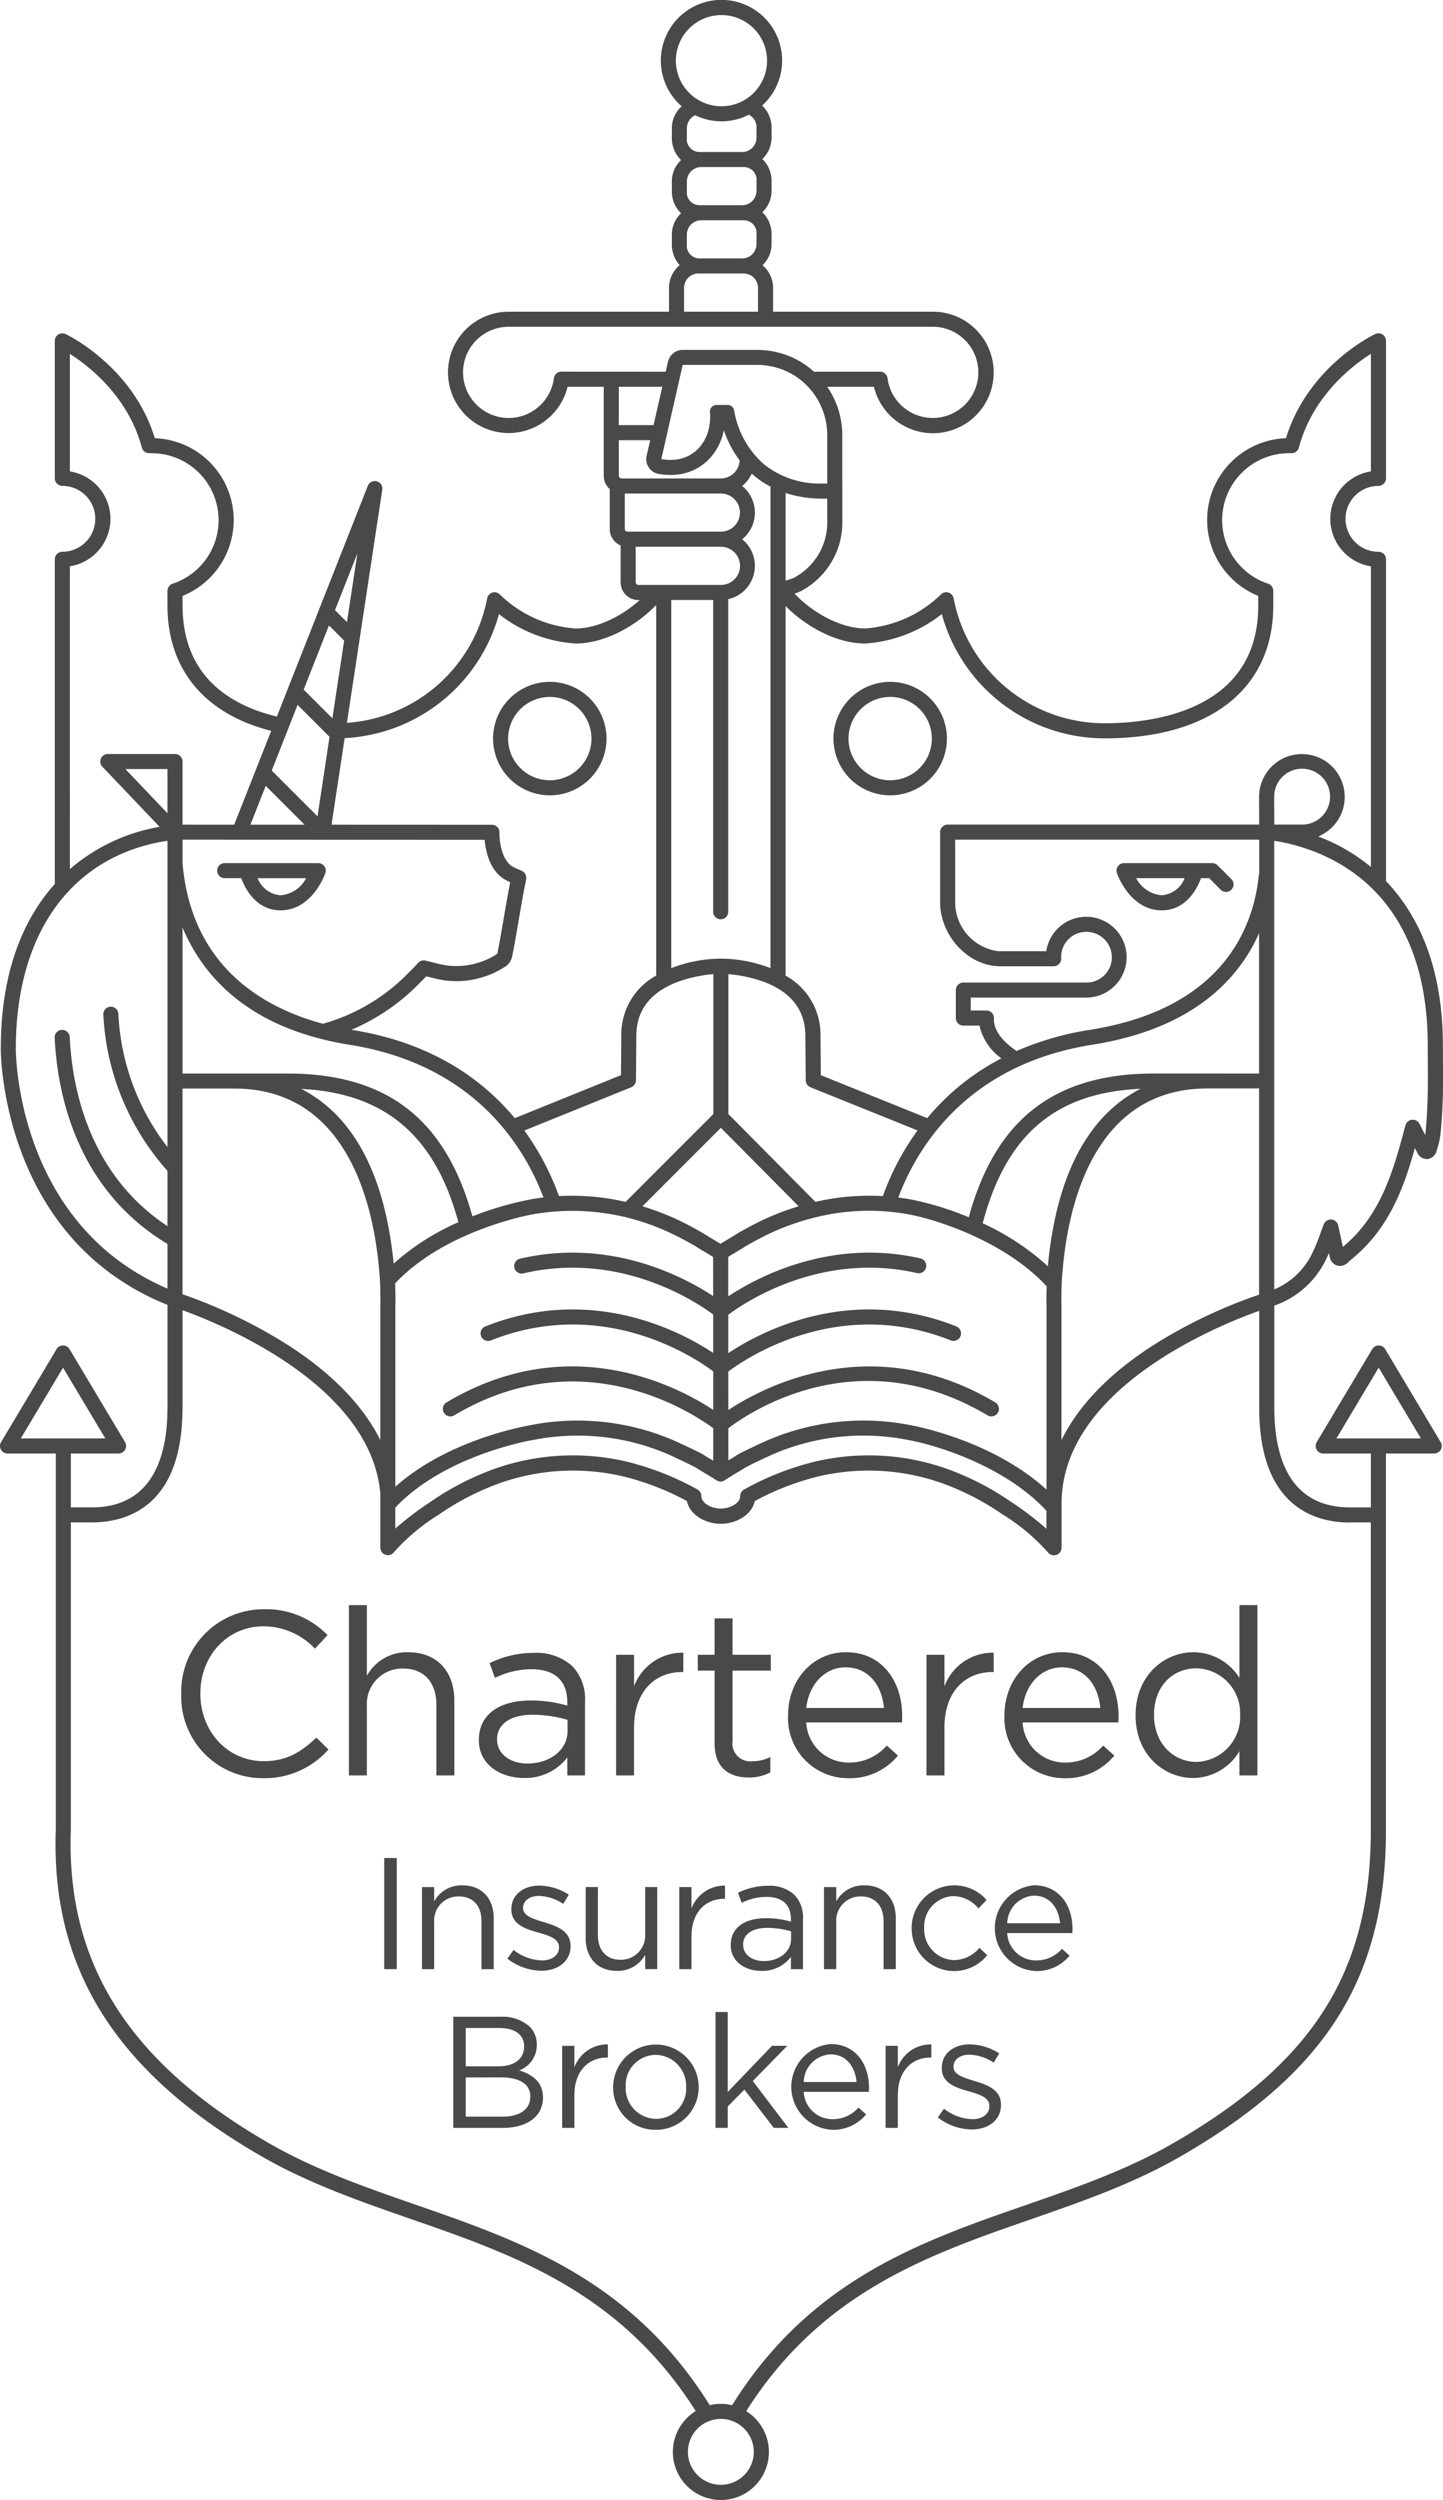 <svg xmlns="http://www.w3.org/2000/svg" xmlns:xlink="http://www.w3.org/1999/xlink" width="183.986" height="318.728" viewBox="0 0 183.986 318.728">
  <defs fill="#000000">
    <clipPath id="clip-path" fill="#000000">
      <rect id="Rectangle_75" data-name="Rectangle 75" width="183.986" height="318.728" fill="none"/>
    </clipPath>
  </defs>
  <g id="Group_112" data-name="Group 112" clip-path="url(#clip-path)">
    <path id="Path_141" data-name="Path 141" d="M20.555,193.3v-.06a10.491,10.491,0,0,1,10.531-10.768,10.829,10.829,0,0,1,8.122,3.3L37.6,187.5a9.051,9.051,0,0,0-6.545-2.856c-4.611,0-8.063,3.749-8.063,8.538v.058c0,4.82,3.481,8.6,8.063,8.6,2.856,0,4.729-1.1,6.723-3.006l1.547,1.517a10.841,10.841,0,0,1-8.33,3.66A10.387,10.387,0,0,1,20.555,193.3" transform="translate(2.557 22.7)" fill="#49494a"/>
    <path id="Path_142" data-name="Path 142" d="M39.563,182h2.29v9.014a5.825,5.825,0,0,1,5.267-3.006c3.718,0,5.89,2.5,5.89,6.158v9.55h-2.29v-8.984c0-2.856-1.547-4.642-4.254-4.642a4.526,4.526,0,0,0-4.612,4.819v8.806h-2.29Z" transform="translate(4.922 22.641)" fill="#49494a"/>
    <path id="Path_143" data-name="Path 143" d="M54.3,198.579v-.06c0-3.3,2.678-5.028,6.576-5.028a16.155,16.155,0,0,1,4.7.654v-.477c0-2.736-1.666-4.165-4.552-4.165a10.706,10.706,0,0,0-4.672,1.1l-.684-1.874a12.588,12.588,0,0,1,5.593-1.309,6.828,6.828,0,0,1,4.969,1.7,6.085,6.085,0,0,1,1.606,4.521v9.4H65.58v-2.29a6.745,6.745,0,0,1-5.533,2.618c-2.887,0-5.743-1.636-5.743-4.789m11.306-1.191v-1.428a15.817,15.817,0,0,0-4.492-.654c-2.856,0-4.492,1.25-4.492,3.093v.061c0,1.934,1.784,3.064,3.867,3.064,2.827,0,5.117-1.7,5.117-4.136" transform="translate(6.755 23.316)" fill="#49494a"/>
    <path id="Path_144" data-name="Path 144" d="M69.864,187.665h2.29v4.015a6.585,6.585,0,0,1,6.278-4.283v2.468h-.179c-3.361,0-6.1,2.41-6.1,7.052v6.128h-2.29Z" transform="translate(8.691 23.312)" fill="#49494a"/>
    <path id="Path_145" data-name="Path 145" d="M81.269,199.452v-9.281H79.127v-2.024h2.142v-4.64h2.29v4.64h4.879v2.024H83.559v8.984a2.277,2.277,0,0,0,2.588,2.559,4.833,4.833,0,0,0,2.231-.535v1.962a5.754,5.754,0,0,1-2.767.654c-2.469,0-4.342-1.22-4.342-4.344" transform="translate(9.843 22.828)" fill="#49494a"/>
    <path id="Path_146" data-name="Path 146" d="M97.1,201.415a6.365,6.365,0,0,0,4.85-2.171l1.428,1.278a7.939,7.939,0,0,1-6.337,2.886,7.653,7.653,0,0,1-7.675-8.033c0-4.462,3.124-8.033,7.377-8.033,4.553,0,7.17,3.63,7.17,8.152,0,.208,0,.446-.029.8h-12.2a5.376,5.376,0,0,0,5.415,5.116m4.493-6.961c-.268-2.8-1.874-5.177-4.909-5.177-2.648,0-4.672,2.2-5,5.177Z" transform="translate(11.117 23.306)" fill="#49494a"/>
    <path id="Path_147" data-name="Path 147" d="M105.061,187.665h2.29v4.015a6.585,6.585,0,0,1,6.278-4.283v2.468h-.179c-3.361,0-6.1,2.41-6.1,7.052v6.128h-2.29Z" transform="translate(13.07 23.312)" fill="#49494a"/>
    <path id="Path_148" data-name="Path 148" d="M121.635,201.415a6.365,6.365,0,0,0,4.85-2.171l1.428,1.278a7.939,7.939,0,0,1-6.337,2.886,7.653,7.653,0,0,1-7.675-8.033c0-4.462,3.124-8.033,7.377-8.033,4.553,0,7.17,3.63,7.17,8.152,0,.208,0,.446-.029.8h-12.2a5.376,5.376,0,0,0,5.415,5.116m4.493-6.961c-.268-2.8-1.874-5.177-4.909-5.177-2.648,0-4.672,2.2-5,5.177Z" transform="translate(14.169 23.306)" fill="#49494a"/>
    <path id="Path_149" data-name="Path 149" d="M128.772,196.07v-.059c0-5.028,3.66-8,7.349-8a6.938,6.938,0,0,1,5.891,3.274V182h2.29v21.717h-2.29v-3.094a6.916,6.916,0,0,1-5.891,3.422c-3.689,0-7.349-2.916-7.349-7.973m13.329-.029v-.06a5.715,5.715,0,0,0-5.562-5.92c-2.976,0-5.415,2.2-5.415,5.92v.06c0,3.63,2.5,5.95,5.415,5.95a5.743,5.743,0,0,0,5.562-5.95" transform="translate(16.019 22.641)" fill="#49494a"/>
    <rect id="Rectangle_74" data-name="Rectangle 74" width="1.6" height="14.172" transform="translate(48.989 236.887)" fill="#49494a"/>
    <path id="Path_150" data-name="Path 150" d="M47.849,214h1.558v1.821a3.964,3.964,0,0,1,3.583-2.044c2.53,0,4.008,1.7,4.008,4.191v6.5H55.441V218.35c0-1.943-1.054-3.158-2.9-3.158a3.079,3.079,0,0,0-3.138,3.28v5.993H47.849Z" transform="translate(5.952 26.594)" fill="#49494a"/>
    <path id="Path_151" data-name="Path 151" d="M57.535,223.123l.789-1.113a6.12,6.12,0,0,0,3.624,1.336c1.255,0,2.167-.648,2.167-1.66v-.04c0-1.054-1.236-1.457-2.612-1.843-1.64-.466-3.462-1.032-3.462-2.956v-.039c0-1.8,1.5-3,3.563-3a7.147,7.147,0,0,1,3.766,1.154l-.708,1.174a5.92,5.92,0,0,0-3.1-1.012c-1.236,0-2.025.648-2.025,1.518v.04c0,.992,1.3,1.377,2.693,1.8,1.619.486,3.361,1.113,3.361,3v.04c0,1.983-1.639,3.137-3.725,3.137a7.193,7.193,0,0,1-4.332-1.538" transform="translate(7.157 26.598)" fill="#49494a"/>
    <path id="Path_152" data-name="Path 152" d="M66.413,220.471v-6.5h1.56v6.113c0,1.944,1.052,3.158,2.894,3.158A3.091,3.091,0,0,0,74,219.965v-5.992h1.539v10.466H74v-1.822a3.987,3.987,0,0,1-3.582,2.045c-2.531,0-4.01-1.7-4.01-4.192" transform="translate(8.262 26.618)" fill="#49494a"/>
    <path id="Path_153" data-name="Path 153" d="M77.027,213.994h1.558v2.733a4.482,4.482,0,0,1,4.273-2.916v1.68h-.123c-2.287,0-4.15,1.641-4.15,4.8v4.17H77.027Z" transform="translate(9.582 26.598)" fill="#49494a"/>
    <path id="Path_154" data-name="Path 154" d="M82.863,221.42v-.04c0-2.247,1.822-3.42,4.474-3.42a10.978,10.978,0,0,1,3.2.444v-.324c0-1.862-1.133-2.833-3.1-2.833a7.272,7.272,0,0,0-3.179.749l-.465-1.275a8.57,8.57,0,0,1,3.806-.892,4.645,4.645,0,0,1,3.381,1.154,4.145,4.145,0,0,1,1.094,3.079v6.4H90.536V222.9a4.588,4.588,0,0,1-3.764,1.782c-1.964,0-3.908-1.113-3.908-3.26m7.693-.81v-.971a10.761,10.761,0,0,0-3.057-.446c-1.943,0-3.055.851-3.055,2.106v.04c0,1.316,1.213,2.086,2.63,2.086,1.923,0,3.482-1.154,3.482-2.814" transform="translate(10.308 26.6)" fill="#49494a"/>
    <path id="Path_155" data-name="Path 155" d="M93.437,214H95v1.821a3.964,3.964,0,0,1,3.583-2.044c2.53,0,4.008,1.7,4.008,4.191v6.5h-1.558V218.35c0-1.943-1.054-3.158-2.9-3.158A3.079,3.079,0,0,0,95,218.472v5.993H93.437Z" transform="translate(11.624 26.594)" fill="#49494a"/>
    <path id="Path_156" data-name="Path 156" d="M103.373,219.281v-.04a5.452,5.452,0,0,1,9.555-3.6L111.9,216.73a4.225,4.225,0,0,0-3.179-1.579,3.863,3.863,0,0,0-3.745,4.049v.04a3.911,3.911,0,0,0,3.847,4.069,4.315,4.315,0,0,0,3.2-1.56l.993.931a5.414,5.414,0,0,1-9.636-3.4" transform="translate(12.86 26.594)" fill="#49494a"/>
    <path id="Path_157" data-name="Path 157" d="M118.071,223.35a4.336,4.336,0,0,0,3.3-1.479l.971.871a5.4,5.4,0,0,1-4.313,1.963,5.479,5.479,0,0,1-.2-10.933c3.1,0,4.88,2.47,4.88,5.548,0,.142,0,.3-.02.546h-8.3a3.658,3.658,0,0,0,3.684,3.482m3.057-4.737c-.181-1.9-1.275-3.524-3.341-3.524a3.614,3.614,0,0,0-3.4,3.524Z" transform="translate(14.034 26.594)" fill="#49494a"/>
    <path id="Path_158" data-name="Path 158" d="M51.4,228.678h6.034a5.2,5.2,0,0,1,3.7,1.255,3.147,3.147,0,0,1,.911,2.268v.04a3.422,3.422,0,0,1-2.247,3.28c1.68.506,3.036,1.477,3.036,3.422v.039c0,2.43-2.044,3.867-5.142,3.867H51.4Zm5.77,6.316c1.924,0,3.26-.87,3.26-2.53v-.04c0-1.4-1.114-2.308-3.138-2.308H52.985v4.879Zm.567,6.418c2.146,0,3.483-.952,3.483-2.531v-.041c0-1.538-1.3-2.429-3.767-2.429H52.985v5Z" transform="translate(6.395 28.448)" fill="#49494a"/>
    <path id="Path_159" data-name="Path 159" d="M63.748,231.994h1.557v2.733a4.485,4.485,0,0,1,4.274-2.916v1.68h-.123c-2.287,0-4.151,1.64-4.151,4.8v4.17H63.748Z" transform="translate(7.93 28.837)" fill="#49494a"/>
    <path id="Path_160" data-name="Path 160" d="M69.527,237.281v-.04a5.456,5.456,0,0,1,10.911-.04v.04a5.434,5.434,0,0,1-5.486,5.466,5.361,5.361,0,0,1-5.425-5.425m9.312,0v-.04a3.961,3.961,0,0,0-3.887-4.089,3.863,3.863,0,0,0-3.826,4.049v.04a3.926,3.926,0,0,0,3.867,4.069,3.861,3.861,0,0,0,3.847-4.029" transform="translate(8.649 28.833)" fill="#49494a"/>
    <path id="Path_161" data-name="Path 161" d="M81.135,228.138h1.558v10.2l5.648-5.891h1.944l-4.394,4.494,4.536,5.972H88.564l-3.745-4.878-2.125,2.145v2.732H81.135Z" transform="translate(10.093 28.381)" fill="#49494a"/>
    <path id="Path_162" data-name="Path 162" d="M94.994,241.351a4.336,4.336,0,0,0,3.3-1.479l.971.871a5.4,5.4,0,0,1-4.312,1.963,5.479,5.479,0,0,1-.2-10.933c3.1,0,4.88,2.47,4.88,5.548,0,.142,0,.3-.02.546h-8.3a3.658,3.658,0,0,0,3.684,3.482m3.057-4.737c-.182-1.9-1.275-3.524-3.341-3.524a3.614,3.614,0,0,0-3.4,3.524Z" transform="translate(11.163 28.833)" fill="#49494a"/>
    <path id="Path_163" data-name="Path 163" d="M100.424,231.994h1.558v2.733a4.482,4.482,0,0,1,4.273-2.916v1.68h-.123c-2.287,0-4.15,1.64-4.15,4.8v4.17h-1.558Z" transform="translate(12.493 28.837)" fill="#49494a"/>
    <path id="Path_164" data-name="Path 164" d="M106.342,241.123l.789-1.113a6.117,6.117,0,0,0,3.624,1.336c1.255,0,2.167-.648,2.167-1.66v-.04c0-1.054-1.236-1.457-2.612-1.843-1.64-.466-3.462-1.032-3.462-2.956v-.039c0-1.8,1.5-3,3.563-3a7.147,7.147,0,0,1,3.766,1.154l-.708,1.174a5.92,5.92,0,0,0-3.1-1.012c-1.236,0-2.025.648-2.025,1.518v.04c0,.992,1.3,1.377,2.693,1.8,1.619.486,3.361,1.113,3.361,3v.04c0,1.983-1.641,3.137-3.726,3.137a7.19,7.19,0,0,1-4.331-1.538" transform="translate(13.229 28.838)" fill="#49494a"/>
    <path id="Path_165" data-name="Path 165" d="M183.978,135.316c0-.671-.008-1.336-.007-1.992l0-.018c0-8.459-2.235-15.291-6.635-20.3-.2-.229-.409-.451-.617-.671V71.311a.961.961,0,0,0-.961-.96,4.2,4.2,0,1,1,0-8.4.962.962,0,0,0,.961-.961V43.456a.96.96,0,0,0-1.373-.868c-.358.17-8.594,4.178-11.381,13.281-.154,0-.3.012-.416.021a10.441,10.441,0,0,0-3.12,20.086v1.232c0,13.543-13.7,15.005-19.589,15.005a19.591,19.591,0,0,1-19.247-15.927.961.961,0,0,0-1.654-.468,15.367,15.367,0,0,1-9.609,4.305c-3.274,0-6.879-2.151-9.018-4.435a8.294,8.294,0,0,0,.789-.313l.048-.025a10.017,10.017,0,0,0,2.343-1.739,9.832,9.832,0,0,0,2.908-6.99V61.735c0-.027-.006-.053-.008-.08V55.468a10.905,10.905,0,0,0-1.918-6.158h5.95a7.746,7.746,0,1,0,7.539-9.568l-.019,0H98.572V36.695a3.742,3.742,0,0,0-1.35-2.877,3.732,3.732,0,0,0,1.153-2.7V29.911A3.848,3.848,0,0,0,97.2,27.055a3.733,3.733,0,0,0,1.177-2.72V23.128A3.848,3.848,0,0,0,97.2,20.272a3.735,3.735,0,0,0,1.177-2.72V16.343a3.839,3.839,0,0,0-1.205-2.882,7.734,7.734,0,1,0-10.256.094,3.731,3.731,0,0,0-1.253,2.787v1.209a3.846,3.846,0,0,0,1.177,2.855,3.738,3.738,0,0,0-1.177,2.721v1.208a3.848,3.848,0,0,0,1.177,2.856,3.733,3.733,0,0,0-1.177,2.72V31.12a3.9,3.9,0,0,0,1,2.686A3.738,3.738,0,0,0,85.3,36.695v3.048H64.857a7.734,7.734,0,1,0,7.511,9.565h4.61V60.66a2.244,2.244,0,0,0,.665,1.6c.03.03.067.053.1.082v5.11a2.264,2.264,0,0,0,1.389,2.087v4.707a2.265,2.265,0,0,0,2.26,2.26h.174c-2.17,1.956-5.309,3.623-8.191,3.623a15.367,15.367,0,0,1-9.609-4.305.961.961,0,0,0-1.654.468A19.586,19.586,0,0,1,44.234,92.16l4.507-29.719a.961.961,0,0,0-1.844-.5L35.3,91.361c-5.842-1.413-12.021-5.055-12.021-14.152V75.977a10.441,10.441,0,0,0-3.121-20.086c-.114-.009-.262-.016-.416-.021-2.787-9.1-11.023-13.112-11.38-13.281a.96.96,0,0,0-1.373.868V60.985a.961.961,0,0,0,.96.961,4.2,4.2,0,1,1,0,8.4.96.96,0,0,0-.96.96v41.411c-.121.135-.245.266-.363.4C2.292,118.2.1,125.127.1,133.709c0,.243-.07,24.1,21.259,32.659v13.08c0,.02-.007.039-.007.06,0,5.782-1.672,12.673-9.638,12.673H9.036v-6.866h6.083a.961.961,0,0,0,.825-1.453l-7.08-11.856a.959.959,0,0,0-1.648,0L.136,183.863a.96.96,0,0,0,.824,1.453H7.115v47.9C6.454,251,14.8,264.26,33.4,274.95c6.005,3.452,12.6,5.743,18.979,7.96,13.143,4.565,26.694,9.283,36.326,24.489a6.123,6.123,0,1,0,6.437.012c9.629-15.186,23.174-19.9,36.31-24.465,6.378-2.216,12.973-4.508,18.979-7.96,18.666-10.734,26.281-22.813,26.281-41.7V185.316h6.154a.96.96,0,0,0,.824-1.453l-7.078-11.856a.96.96,0,0,0-1.649,0l-7.078,11.856a.96.96,0,0,0,.824,1.453h6.082v6.867h-2.673c-7.968,0-9.639-6.891-9.639-12.673V166.455a11.441,11.441,0,0,0,6.737-6.207c.08-.163.153-.326.224-.486l.119.541a1.366,1.366,0,0,0,.914,1.047,1.46,1.46,0,0,0,1.477-.477l.549-.467c4.634-3.862,6.478-8.932,7.908-14.038l.347.685a1,1,0,0,0,.075.125,1.37,1.37,0,0,0,1.081.6,1.145,1.145,0,0,0,.174-.014,1.351,1.351,0,0,0,1.074-1.027,10.013,10.013,0,0,0,.518-2.252c.083-.8.136-1.6.189-2.381l.006-.094v0c.138-2.225.125-4.492.111-6.686M170.4,183.394l5.386-9.021,5.387,9.021ZM110.326,82.045a17.636,17.636,0,0,0,9.755-3.751,21.522,21.522,0,0,0,20.755,15.842c13.468,0,21.51-6.327,21.51-16.927V75.335a.96.96,0,0,0-.632-.909A8.534,8.534,0,0,1,163.7,57.805c.219-.018.721-.029.985-.029.021,0,.042,0,.063-.006s.067,0,.1-.01.06-.013.089-.021.061-.017.09-.028.056-.025.083-.038.056-.028.083-.045a.788.788,0,0,0,.07-.051c.027-.02.053-.04.078-.063s.038-.039.056-.06.045-.051.065-.079.031-.049.047-.075.031-.054.045-.083.025-.063.036-.1a.5.5,0,0,0,.021-.057c1.745-6.526,6.741-10.4,9.181-11.95V60.1a6.124,6.124,0,0,0,0,12.1v38.335a23.106,23.106,0,0,0-6.721-3.885,5.46,5.46,0,1,0-7.536-5.018l.015,3.5H120.828a.962.962,0,0,0-.961.961V115c0,4.141,3.3,7.887,7.21,8.179.125.01.25.015.395.018h6.872a.961.961,0,0,0,.961-.96l0-.211c0-.1.006-.206.006-.255a3.18,3.18,0,0,1,3.221-2.959,3.23,3.23,0,0,1,0,6.46h-15.7a.961.961,0,0,0-.961.96V129.8a.961.961,0,0,0,.961.96h2.058a7.016,7.016,0,0,0,2.79,4.176,30.535,30.535,0,0,0-9.457,7.617l-13.567-5.472-.042-4.995a8.577,8.577,0,0,0-4.452-7.7V77.267c2.406,2.442,6.317,4.779,10.166,4.779m23.108,84.462v23.412c-6.614-6.034-16.013-7.965-17.147-8.181A31.012,31.012,0,0,0,97.5,183.787c-1.981.91-3.184,1.5-3.577,1.755-.236.154-.629.389-1.042.636l-.013.008,0-4.092c2.529-1.932,16.472-11.494,33.035-1.651a.961.961,0,1,0,.982-1.652c-15.645-9.3-29.429-2.048-34.019.976l-.006-4.9c2.224-1.673,13.986-9.68,28.362-3.975a.96.96,0,1,0,.708-1.786c-13.637-5.412-25.049.735-29.073,3.414l0-4.895h0c1.84-1.385,11.648-8.153,24.094-5.309a.961.961,0,0,0,.428-1.873c-11.585-2.646-21.012,2.5-24.527,4.838l0-5.036c.3-.186.677-.413,1.025-.622.437-.262.852-.512,1.1-.674.421-.273,2.19-1.242,3.332-1.765a31.536,31.536,0,0,1,5.522-1.943c.034-.006.067-.015.1-.024a28.173,28.173,0,0,1,12-.377c3.815.722,12.361,3.564,17.522,9.161-.051,1.474-.018,2.486-.017,2.51m-83.048-2.892c6.065-6.471,16.269-8.56,17.424-8.778a29.171,29.171,0,0,1,17.628,2.343c1.14.522,2.91,1.491,3.332,1.766.25.161.663.41,1.1.671.36.216.75.45,1.052.639l.006,4.987c-3.572-2.361-13.032-7.485-24.633-4.767a.96.96,0,1,0,.437,1.87c12.428-2.908,22.246,3.784,24.2,5.244l0,4.9c-4.058-2.692-15.452-8.789-29.055-3.38a.96.96,0,1,0,.71,1.784c14.325-5.694,26.05,2.223,28.347,3.943l0,4.911c-4.365-2.871-16.92-9.483-31.475-2.326-.843.415-1.693.877-2.528,1.373a.96.96,0,1,0,.983,1.651c.789-.47,1.594-.907,2.393-1.3,15.267-7.508,28.2,1.141,30.63,2.94l0,4.142-.091-.054c-.413-.247-.805-.482-1.04-.634-.395-.258-1.6-.849-3.579-1.757a31.02,31.02,0,0,0-18.784-2.048c-2.612.495-11.014,2.441-17.036,7.81V166.54c0-.055.039-1.246-.031-2.925M61.793,107.07c.119,1.359.591,3.759,2.4,4.955a5.541,5.541,0,0,0,.86.452c-.272,1.348-.545,2.948-.81,4.5-.27,1.579-.548,3.211-.819,4.529-.018.1-.02.107-.139.177a9.544,9.544,0,0,1-6.22,1.419,14.582,14.582,0,0,1-1.838-.391c-.334-.085-.667-.171-1-.245-.019,0-.038,0-.057-.007s-.067-.01-.1-.012a.834.834,0,0,0-.092,0c-.031,0-.062,0-.092.007s-.061.011-.091.018-.061.016-.09.026-.054.021-.081.034a.94.94,0,0,0-.089.045c-.025.015-.047.03-.071.047a.815.815,0,0,0-.079.061c-.024.021-.045.044-.066.066s-.031.028-.045.045a10.779,10.779,0,0,1-.781.829c-.154.153-.309.306-.459.462a24.443,24.443,0,0,1-10.855,6.437c-6.939-1.855-15.8-6.562-17.667-18.486-.1-.629-.174-1.272-.225-1.913,0-.016-.007-.03-.009-.046v-3.025c6.113.007,32.441.015,38.517.016m-29.865-1.931,1.952-4.947,4.95,4.95-6.9,0m8.9,27.287c.021.008.044.01.065.017,1.147.292,2.352.548,3.637.751,15.866,2.516,22.262,12.871,24.76,19.473-.614.076-1.227.166-1.836.282a42.216,42.216,0,0,0-7.227,2.127C56.8,142.66,49.3,136.869,36.649,136.869H30.019l-.135,0-.019,0h-6.59V118.253c2.283,5.462,7.17,11.512,17.551,14.173m51.066-15.219a.96.96,0,0,0,.96-.96V76.392a4.355,4.355,0,0,0,1.777-7.638,4.363,4.363,0,0,0,0-6.793,4.371,4.371,0,0,0,1.223-1.579c.118.107.233.216.355.317a11.576,11.576,0,0,0,2.032,1.341v61.392a17.831,17.831,0,0,0-6.326-1.21h0a17.811,17.811,0,0,0-6.324,1.209V76.5h5.343v39.745a.96.96,0,0,0,.96.96M90.529,52.561a6.957,6.957,0,0,1-.2,2.266A5.281,5.281,0,0,1,88.78,57.44a4.723,4.723,0,0,1-2.851,1.177c-.151.012-.306.018-.463.018a6.981,6.981,0,0,1-1.147-.1l2.727-12.009h9.482c.287,0,.549.012.793.034s.521.062.8.109a8.78,8.78,0,0,1,5.259,3.045,8.951,8.951,0,0,1,2.093,5.751v6.181h-.611a11.32,11.32,0,0,1-7.426-2.428A11.681,11.681,0,0,1,93.6,52.3a.826.826,0,0,0-.811-.669h-1.44a.827.827,0,0,0-.828.828.614.614,0,0,0,.008.1m-7.2,1.64H78.9V49.307h5.546Zm9.541,87.835V124.2a17.493,17.493,0,0,1,4.611,1.013c3.454,1.323,5.206,3.634,5.206,6.878l.046,5.646a.962.962,0,0,0,.6.883l13.654,5.506a33.505,33.505,0,0,0-4.42,8.371,30.517,30.517,0,0,0-8.6.735Zm8.957,11.761a33.686,33.686,0,0,0-4.329,1.636c-1.2.55-3.053,1.56-3.579,1.9-.236.153-.629.388-1.042.635-.354.213-.707.425-1.012.614-.3-.189-.659-.4-1.013-.615-.413-.246-.8-.481-1.04-.634a40.3,40.3,0,0,0-3.579-1.9,33.733,33.733,0,0,0-4.321-1.634l10-10.006ZM86.343,125.211a17.493,17.493,0,0,1,4.611-1.013v17.837l-11.186,11.2a30.473,30.473,0,0,0-8.5-.741,33.712,33.712,0,0,0-4.413-8.357l13.631-5.517a.96.96,0,0,0,.6-.882l.046-5.653c0-3.236,1.752-5.547,5.206-6.87M29.865,138.786h.019c13.809,0,17.4,13.627,18.319,21.749.04.367.076.722.108,1.064l.038.413c.038.408.067.721.09,1.129.1,1.889.057,3.319.056,3.365v17.1c-2.218-4.467-6.278-8.629-12.054-12.292a64.889,64.889,0,0,0-13.167-6.3V138.786Zm8.549.046c10.667.53,17.058,5.966,20.031,16.993a30.863,30.863,0,0,0-8.254,5.28c-.025-.258-.048-.514-.079-.783-1.449-12.882-6.511-18.843-11.7-21.491m29.4,44.795a29.1,29.1,0,0,1,17.627,1.9c2.1.967,3.1,1.472,3.334,1.621.248.162.662.41,1.1.671.552.332,1.179.707,1.447.9.007.006.016.008.024.013a1.006,1.006,0,0,0,.09.051c.026.014.053.028.08.039s.056.019.084.028.063.019.1.026.053.007.079.009.07.008.1.008.053,0,.08-.006.069-.006.1-.012.052-.013.076-.021a.979.979,0,0,0,.1-.033c.024-.01.046-.023.069-.034s.067-.035.1-.056l.02-.012c.268-.189.893-.564,1.445-.9.437-.262.851-.51,1.1-.672.229-.15,1.224-.653,3.332-1.62a29.093,29.093,0,0,1,17.627-1.907c4.176.79,12.484,3.573,17.5,9v2.295a39.94,39.94,0,0,0-4.549-3.458,35.483,35.483,0,0,0-8.208-4.214,29.92,29.92,0,0,0-16.887-.865,36.449,36.449,0,0,0-8.9,3.519.963.963,0,0,0-.506.848c0,.912-1.305,1.593-2.473,1.593h-.006c-1.167,0-2.473-.681-2.473-1.593a.963.963,0,0,0-.506-.848,36.416,36.416,0,0,0-8.9-3.519,29.914,29.914,0,0,0-16.889.865,35.483,35.483,0,0,0-8.208,4.214,40.122,40.122,0,0,0-4.521,3.432v-2.674c5.791-6.143,15.486-8.239,17.392-8.6m57.5-27.649c3-11.3,9.265-16.657,20.136-17.15-5.191,2.645-10.258,8.605-11.708,21.494-.043.38-.08.75-.112,1.1l0,.03a32.565,32.565,0,0,0-8.313-5.478m10.1,7.162c.021-.41.052-.724.09-1.138l.038-.4c.031-.342.066-.7.108-1.064.913-8.123,4.509-21.749,18.319-21.749h6.587v26.291a64.009,64.009,0,0,0-13.149,6.23c-5.8,3.655-9.853,7.828-12.05,12.322V166.474c0-.013-.047-1.438.057-3.334m18.574-26.272-.019,0-.135,0h-6.685c-12.675,0-20.2,5.832-23.609,18.327a38.541,38.541,0,0,0-7.251-2.245c-.577-.109-1.156-.195-1.737-.269,2.448-6.492,8.813-16.958,24.751-19.487,8.219-1.3,14.41-4.5,18.4-9.508a21.412,21.412,0,0,0,2.851-4.717v17.9Zm6.538-25.361c-.589,6.209-4.17,17.036-21.524,19.789a37.824,37.824,0,0,0-9.367,2.7c-1.42-.962-2.965-2.417-2.884-4.158a.959.959,0,0,0-.959-1.005h-2v-1.646h14.744a5.151,5.151,0,1,0-5.115-5.915h-5.929c-.089,0-.178-.006-.269-.012A6.285,6.285,0,0,1,121.788,115v-7.945h38.765v4.311a1.006,1.006,0,0,0-.029.145M105.476,63.57v3.053a7.916,7.916,0,0,1-2.344,5.631,8.055,8.055,0,0,1-1.869,1.393,6.663,6.663,0,0,1-1.1.379V62.855a15.094,15.094,0,0,0,4.7.715h.617M86.175,7.735a5.813,5.813,0,1,1,5.813,5.813,5.82,5.82,0,0,1-5.813-5.813M89.408,21.3h5.5a1.625,1.625,0,0,1,1.547,1.828v1.208a1.829,1.829,0,0,1-1.827,1.827h-5.5a1.625,1.625,0,0,1-1.548-1.827V23.128A1.83,1.83,0,0,1,89.408,21.3m-1.827-3.748V16.343a1.825,1.825,0,0,1,1.055-1.649,7.65,7.65,0,0,0,6.84-.065,1.76,1.76,0,0,1,.977,1.715v1.209a1.829,1.829,0,0,1-1.827,1.827h-5.5a1.625,1.625,0,0,1-1.548-1.827m1.827,10.532h5.5a1.624,1.624,0,0,1,1.547,1.827V31.12a1.829,1.829,0,0,1-1.827,1.827h-5.5a1.625,1.625,0,0,1-1.548-1.827V29.911a1.829,1.829,0,0,1,1.827-1.827m-.359,6.785h5.775a1.829,1.829,0,0,1,1.827,1.826v3.048H87.222V36.695a1.829,1.829,0,0,1,1.827-1.826M71.668,47.386a.96.96,0,0,0-.885.419l-.006.008a1.025,1.025,0,0,0-.075.138l-.015.034a.781.781,0,0,0-.039.126c-.006.022-.011.045-.016.067s-.008.026-.009.04a5.814,5.814,0,1,1-5.767-6.556l54.133,0h0a5.813,5.813,0,1,1-5.826,6.563c0-.012-.006-.024-.008-.036-.006-.033-.013-.063-.021-.094s-.018-.062-.029-.091-.023-.053-.035-.079a.915.915,0,0,0-.051-.092.69.69,0,0,0-.042-.058,1.136,1.136,0,0,0-.073-.089c-.015-.016-.031-.03-.047-.045a.84.84,0,0,0-.092-.075l-.055-.035a.831.831,0,0,0-.1-.056c-.022-.01-.045-.018-.067-.026a.924.924,0,0,0-.108-.034c-.026-.006-.053-.01-.08-.013a.819.819,0,0,0-.107-.011c-.011,0-.022,0-.035,0H103.78a10.654,10.654,0,0,0-5.342-2.611c-.341-.057-.648-.1-.936-.127-.325-.028-.648-.042-.975-.042H87.046a1.921,1.921,0,0,0-1.873,1.5l-.291,1.283ZM79,60.9a.342.342,0,0,1-.1-.237V56.123h4l-.452,1.989A1.92,1.92,0,0,0,84,60.432a9.045,9.045,0,0,0,1.462.124c.208,0,.416-.007.617-.024a6.656,6.656,0,0,0,3.98-1.662,7.192,7.192,0,0,0,2.122-3.553c.04-.154.076-.311.109-.469A13.741,13.741,0,0,0,94.31,58.7a2.414,2.414,0,0,1-2.4,2.3c-.015,0-.029,0-.045,0H79.24a.338.338,0,0,1-.24-.1m.763,6.791a.342.342,0,0,1-.1-.241V62.92H91.869c.016,0,.03,0,.045,0a2.43,2.43,0,0,1,0,4.861c-.015,0-.029,0-.044,0H80a.34.34,0,0,1-.238-.1m1.627,6.891a.344.344,0,0,1-.338-.338V69.71l10.817,0c.016,0,.03,0,.045,0l.039,0a2.434,2.434,0,0,1-.061,4.868h-10.5ZM63.619,78.294a17.632,17.632,0,0,0,9.755,3.751c3.92,0,7.9-2.422,10.293-4.911v47.244a8.571,8.571,0,0,0-4.45,7.7l-.042,5-13.542,5.481c-4.14-4.986-10.637-9.648-20.8-11.261l-.03-.006a26.45,26.45,0,0,0,8.622-5.877c.137-.144.279-.284.422-.426.168-.166.337-.337.506-.515.133.034.266.064.4.1a16.3,16.3,0,0,0,2.088.438,11.722,11.722,0,0,0,1.368.081,11.493,11.493,0,0,0,6.065-1.759,2.05,2.05,0,0,0,1.039-1.453c.274-1.336.555-2.985.828-4.58.29-1.7.589-3.458.883-4.85,0-.017.01-.054.012-.072.016-.1.031-.208.045-.273a.959.959,0,0,0-.525-1.061c-.174-.084-.35-.161-.522-.235a5.265,5.265,0,0,1-.777-.386c-1.372-.909-1.6-3.4-1.575-4.281a.96.96,0,0,0-.96-.993c-1.855,0-11.188,0-20.451-.007l1.674-11.037A21.52,21.52,0,0,0,63.619,78.294M45.567,70.553l-1.329,8.764-1.526-1.526Zm-3.623,9.186,1.936,1.936-1.5,9.908-3.661-3.661Zm-4,10.132,4.073,4.071L40.484,104.08l-5.837-5.837ZM8.905,72.2a6.124,6.124,0,0,0,0-12.1V45.115c2.44,1.552,7.436,5.424,9.181,11.949a.592.592,0,0,0,.021.057c.011.033.022.065.036.1s.029.055.045.082a.9.9,0,0,0,.048.078.812.812,0,0,0,.063.076c.019.02.037.042.058.061a.846.846,0,0,0,.076.063.789.789,0,0,0,.07.051c.027.017.056.031.085.046a.86.86,0,0,0,.08.036.924.924,0,0,0,.094.03c.028.007.055.015.084.02s.071.008.107.01c.019,0,.038.006.058.006.264,0,.767.011.985.029a8.534,8.534,0,0,1,1.988,16.621.957.957,0,0,0-.632.909v1.874c0,8.2,4.815,13.835,13.225,15.971l-4.716,11.958c-2.893,0-5.236,0-6.588-.006V97.093a.96.96,0,0,0-.96-.96H13.748a.96.96,0,0,0-.695,1.623l7.3,7.664a23.475,23.475,0,0,0-11.444,5.394ZM21.355,98.053v5.637l-5.366-5.637ZM2.016,133.723c0-14.856,7.2-24.683,19.339-26.529v39.054a30.086,30.086,0,0,1-6.263-17.017.961.961,0,0,0-1.919.087,32.3,32.3,0,0,0,8.182,19.964v7.048C11.187,149.609,9.171,138.4,8.89,132.189a.961.961,0,0,0-1.919.087c.307,6.795,2.588,19.232,14.384,26.323v5.691c-19.372-8.3-19.342-30.328-19.339-30.567m.636,49.672,5.387-9.021,5.387,9.021ZM96.11,312.6a4.2,4.2,0,1,1-4.2-4.2,4.208,4.208,0,0,1,4.2,4.2m76-118.5h2.673v39.188c0,18.093-7.334,29.69-25.317,40.029-5.848,3.363-12.357,5.624-18.652,7.811-13.541,4.7-27.5,9.571-37.473,25.526a5.9,5.9,0,0,0-2.848-.007c-9.97-15.979-23.942-20.85-37.491-25.556-6.3-2.187-12.8-4.448-18.652-7.811C16.448,262.99,8.4,250.28,9.036,233.256V194.1H11.71c4.309,0,11.531-1.891,11.559-14.522,0-.025.007-.048.007-.073V167.05c5.049,1.823,24.079,9.592,25.22,23.428v6.844c0,.019.006.036.006.055s.006.067.011.1a.759.759,0,0,0,.019.088.87.87,0,0,0,.028.092c.011.028.022.054.036.081a.836.836,0,0,0,.047.088.687.687,0,0,0,.048.069.725.725,0,0,0,.064.079.821.821,0,0,0,.064.061.425.425,0,0,0,.046.044.132.132,0,0,0,.021.012.93.93,0,0,0,.237.128c.02.008.039.012.06.019a.96.96,0,0,0,.262.043h.011a.97.97,0,0,0,.207-.024l.006,0a.925.925,0,0,0,.192-.066l.017-.009a.942.942,0,0,0,.166-.1l.011-.01a.947.947,0,0,0,.193-.2,26.041,26.041,0,0,1,5.767-4.808,33.559,33.559,0,0,1,7.763-3.989,28.031,28.031,0,0,1,15.814-.808,33.965,33.965,0,0,1,7.991,3.11c.381,1.808,2.421,2.9,4.324,2.9h.006c1.9,0,3.943-1.094,4.323-2.9a33.991,33.991,0,0,1,7.992-3.11,28.03,28.03,0,0,1,15.814.808,33.582,33.582,0,0,1,7.763,3.989,25.8,25.8,0,0,1,5.809,4.857.952.952,0,0,0,.756.37h.018a.961.961,0,0,0,.966-.96v-5.631h0c0-14.7,20.1-22.766,25.2-24.577v12.442c.017,12.655,7.247,14.549,11.559,14.549m-9.653-92.481a3.563,3.563,0,1,1,3.559,3.5l-3.545,0Zm19.492,40.255v0l-.006.093c-.051.762-.1,1.552-.182,2.313-.015.136-.033.272-.055.41l-.721-1.421-.013-.021c-.017-.03-.036-.058-.056-.088a.779.779,0,0,0-.049-.07.952.952,0,0,0-.066-.069.871.871,0,0,0-.066-.062c-.024-.02-.051-.036-.076-.054a.832.832,0,0,0-.079-.048c-.026-.015-.055-.025-.083-.037s-.061-.025-.092-.035l-.026-.009a.618.618,0,0,0-.063-.011.9.9,0,0,0-.1-.015.927.927,0,0,0-.1,0c-.029,0-.06,0-.09,0a.967.967,0,0,0-.1.017.808.808,0,0,0-.087.021.958.958,0,0,0-.094.036.624.624,0,0,0-.058.022l-.022.015a.787.787,0,0,0-.082.053.61.61,0,0,0-.075.054.807.807,0,0,0-.064.061c-.022.024-.047.046-.067.071s-.033.048-.049.072-.037.054-.053.083-.022.052-.034.079a.925.925,0,0,0-.037.1l-.009.024c-1.5,5.6-3.043,11.39-7.945,15.476l-.033.028-.6-2.746a.96.96,0,0,0-1.827-.156c-.134.329-.265.695-.407,1.085a23.968,23.968,0,0,1-.911,2.271,9.464,9.464,0,0,1-5.007,4.966v-57.2c5.745.9,19.575,5.249,19.575,26.134l0,.026c0,.652,0,1.313.008,1.979.012,2.159.026,4.392-.107,6.55M70.1,101.4a7.233,7.233,0,1,0-7.233-7.232A7.241,7.241,0,0,0,70.1,101.4m0-12.545a5.312,5.312,0,1,1-5.313,5.313A5.318,5.318,0,0,1,70.1,88.857m85.142,21.465h0a.955.955,0,0,0-.661-.279H143.318a.962.962,0,0,0-.909,1.275c.067.195,1.691,4.745,5.709,4.745,3.112,0,4.513-2.744,5.016-4.1h1.034l1.472,1.472A.961.961,0,0,0,157,112.076Zm-7.128,3.817a4.04,4.04,0,0,1-3.251-2.177h6.183a3.4,3.4,0,0,1-2.932,2.177m-119.47-2.177h2.115c.5,1.355,1.9,4.1,5.017,4.1,4.017,0,5.641-4.552,5.707-4.745a.96.96,0,0,0-.907-1.275H28.649a.961.961,0,0,0,0,1.922m10.383,0a4.043,4.043,0,0,1-3.251,2.178,3.407,3.407,0,0,1-2.934-2.178ZM113.5,101.4a7.233,7.233,0,1,0-7.232-7.232A7.241,7.241,0,0,0,113.5,101.4m0-12.545a5.312,5.312,0,1,1-5.312,5.313,5.318,5.318,0,0,1,5.312-5.313" transform="translate(0)" fill="#49494a"/>
  </g>
</svg>